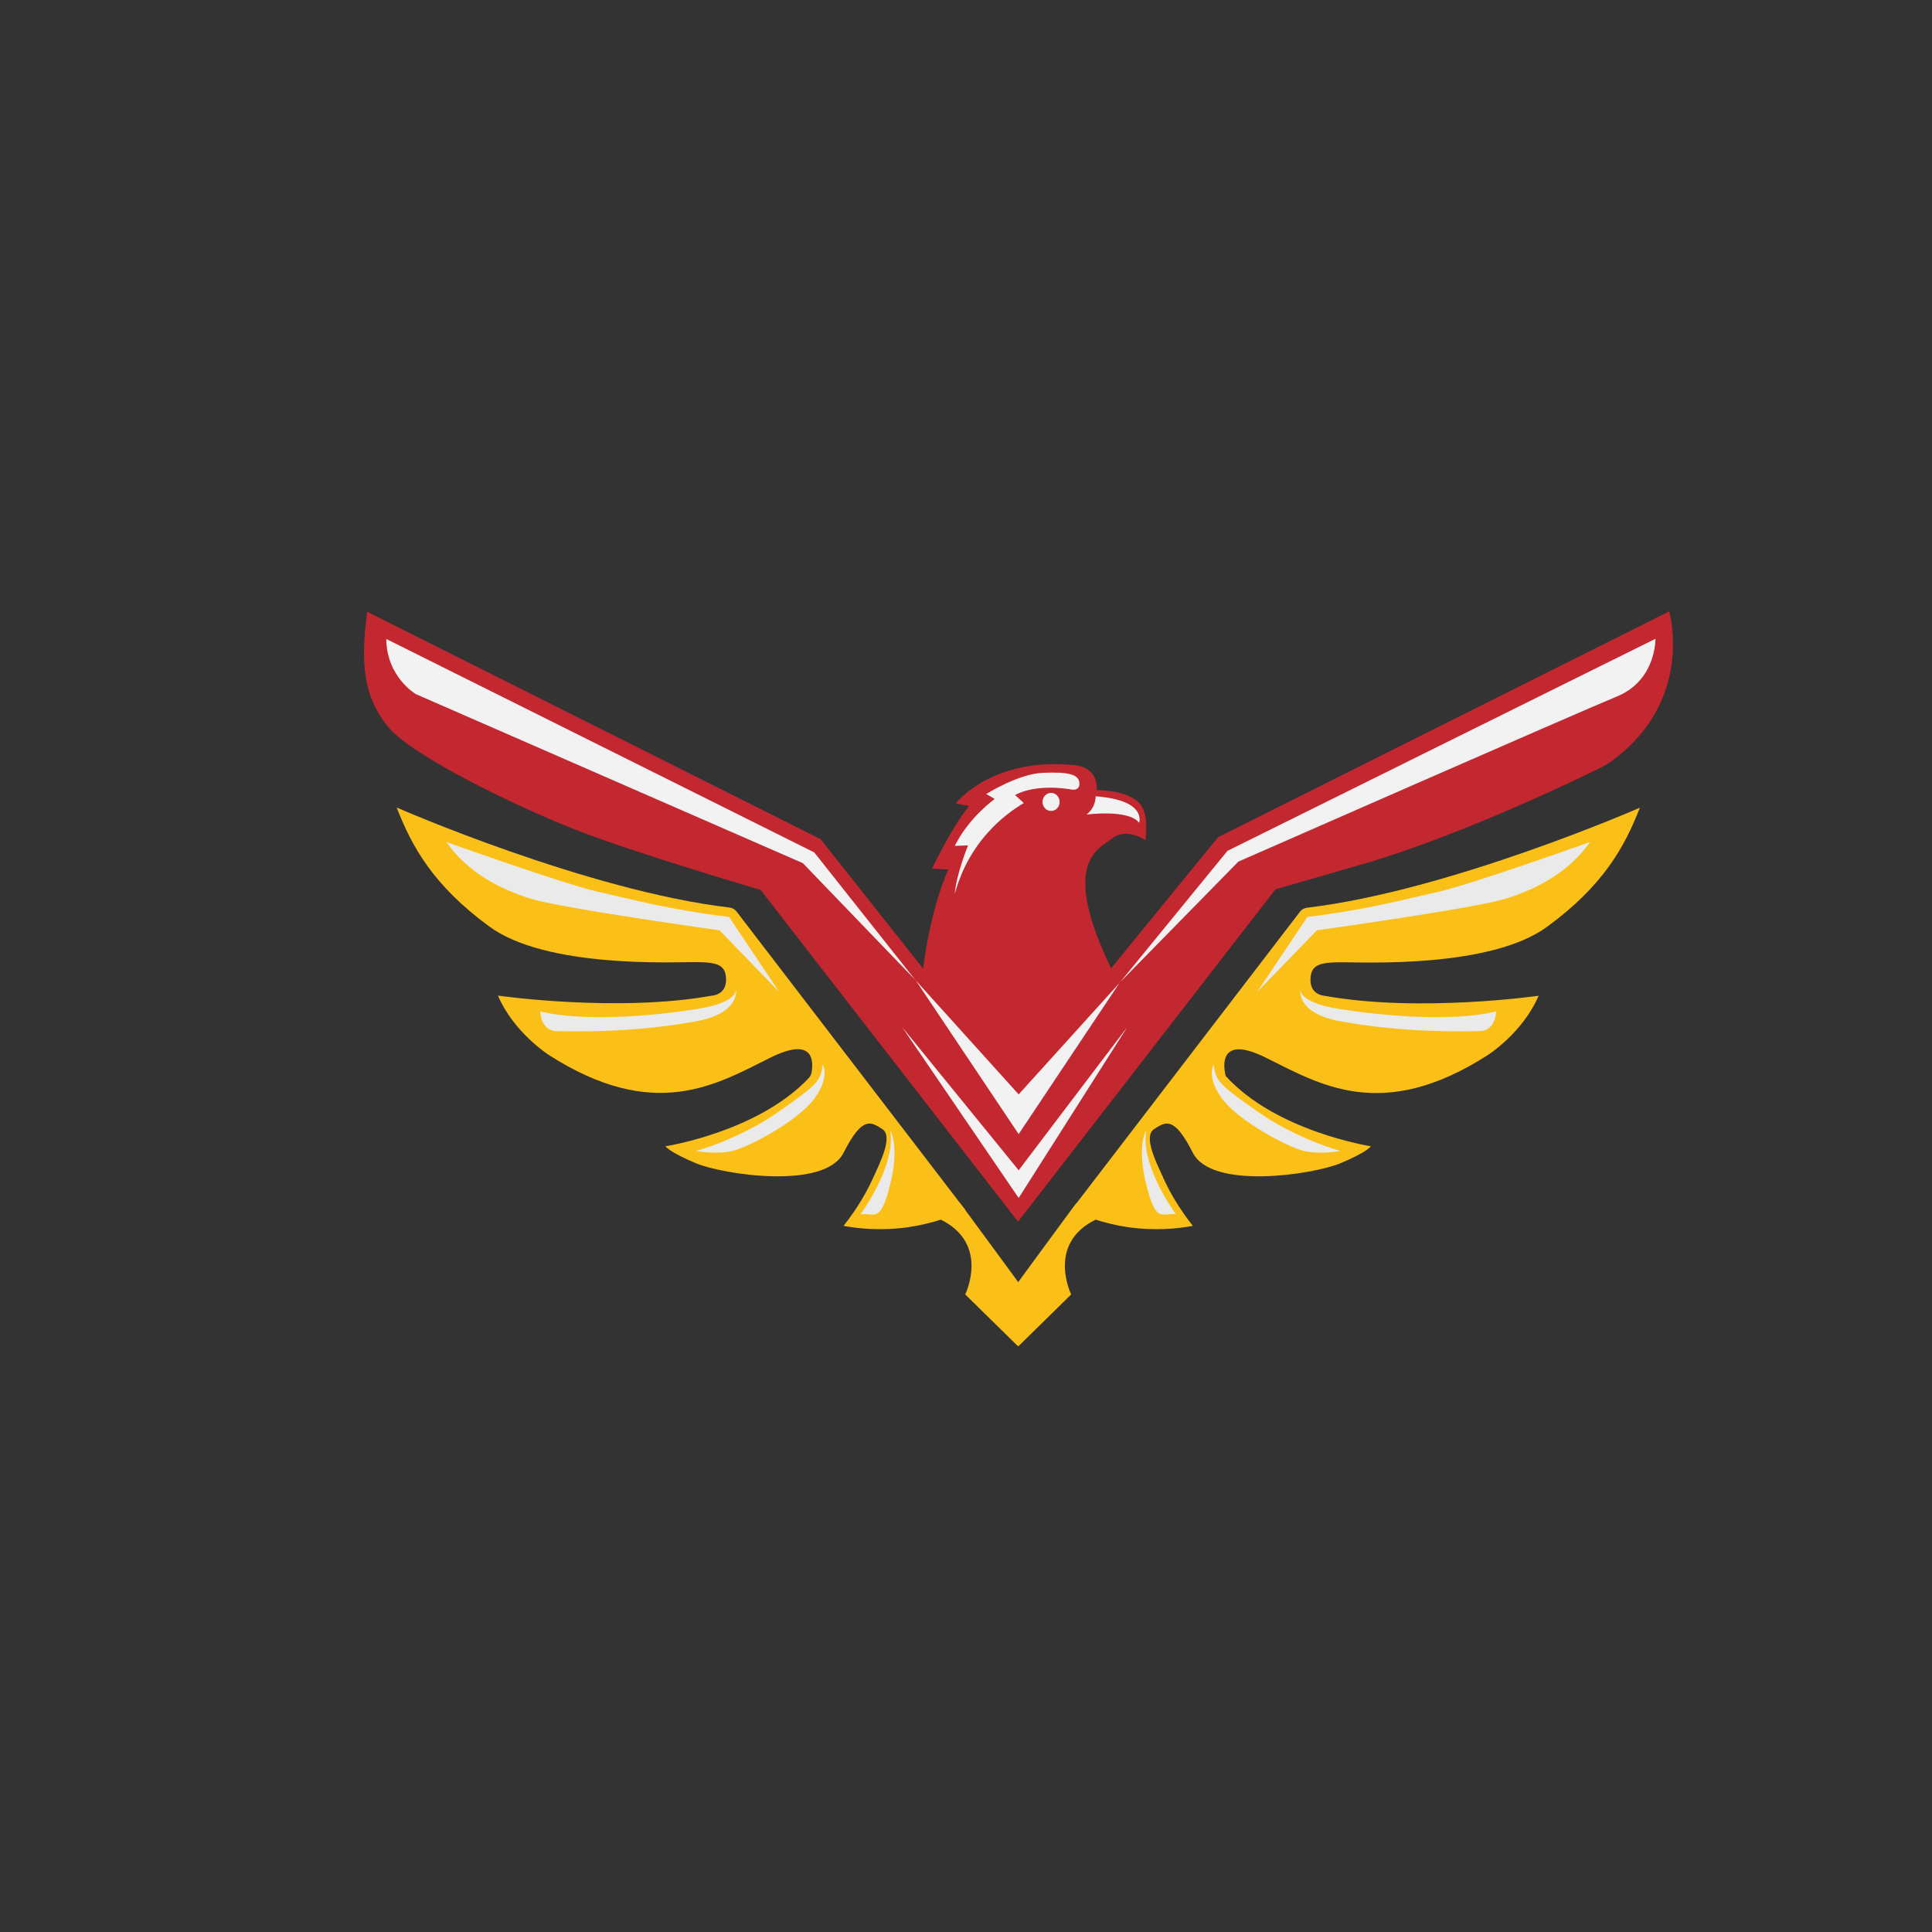 <?xml version="1.0" encoding="UTF-8"?>
<svg data-name="Layer 7" viewBox="0 0 124 124" xmlns="http://www.w3.org/2000/svg">
<rect x="0" y="0" width="124" height="124" fill="#333333" stroke="none"/>
<defs>
<style>.h {
        fill: #c3272f;
      }

      .i {
        fill: #f2f2f3;
      }

      .j {
        fill: #fac018;
      }

      .k {
        fill: #eaeaea;
      }</style>
</defs>
<path class="h" d="M23.56,39.26l29.11,14.6,6.58,8.31s.38-3.54,1.61-6.36l-1.04-.06s1.17-2.5,2.37-4.02l-.85-.16s2.25-2.97,7.53-2.47c0,0,1.61,0,1.52,1.61,0,0,1.37,0,2.18,.44,.56,.31,1.17,.63,.95,2.78,0,0-1.17-.85-2.12-.13s-3.35,1.55-.09,8.35l6.87-8.42,28.95-14.49s1.67,5.68-3.68,9.6c-.21,.15-.42,.28-.65,.4-1.54,.76-8.41,4.09-14.71,6.04l-6.23,1.8-16.52,21.33-16.52-21.29s-7.94-2.34-11.71-3.8-10.68-4.79-12.21-6.68-1.8-3.96-1.33-7.4Z"/>
<path class="j" d="M61.95,77.66c-.84,.4-2.08,.87-3.63,1.1-1.74,.25-3.2,.1-4.18-.08,.91-1.15,1.5-2.21,1.86-3,.46-1.01,1.35-2.74,.63-3.21-.72-.46-1.27-.89-2.49,1.52-1.22,2.4-7.72,1.39-9.45,.68-1.73-.72-1.98-1.1-1.98-1.1,0,0,5.92-.91,9.19-4.37,.1-.1,.16-.23,.19-.37,.11-.64,.2-2.35-2.62-.96-3.42,1.69-7.43,4.22-14.26-.17,0,0-2.24-1.43-3.25-3.8,0,0,7.68,1.1,13.75,0,0,0,.89-.04,.89-1.01s-.55-1.14-2.03-1.14-9.53,.38-13.16-2.28c-3.63-2.66-4.98-5.15-5.95-7.64,0,0,12.2,5.34,21.37,6.42,.17,.02,.33,.11,.44,.25l14.68,19.15Z"/>
<path class="k" d="m49.98 63.63-3.8-3.92s-10.16-1.42-12.12-2.03-4.05-1.68-5.41-3.64c0 0 7.59 2.72 9.75 3.2s4.52 1.14 8.39 1.61l3.2 4.78z"/>
<path class="k" d="M47.23,63.41s.41,1.6-2.56,2.14c-2.97,.55-6.08,.7-8.89,.63,0,0-1.01,.11-1.11-1.27,0,0,3.01,.93,10-.14,2.9-.44,2.56-1.37,2.56-1.37Z"/>
<path class="k" d="m52.8 68.31s0.51 0.79-0.54 2.21-4.18 3.1-5.25 3.35-2.34 0-2.34 0 2.75-0.73 5.32-2.53 2.66-1.96 2.82-3.04z"/>
<path class="k" d="M57.13,72.55s.63,.95,0,3.48-.98,1.8-1.9,1.9c0,0,2.31-3.13,1.9-5.38Z"/>
<path class="j" d="M68.75,77.66c.84,.4,2.08,.87,3.63,1.1,1.74,.25,3.2,.1,4.18-.08-.91-1.15-1.5-2.21-1.86-3-.46-1.01-1.35-2.74-.63-3.21,.72-.46,1.27-.89,2.49,1.52,1.22,2.4,7.72,1.39,9.45,.68,1.73-.72,1.98-1.1,1.98-1.1,0,0-6.09-.94-9.32-4.51,0,0-.84-2.87,2.57-1.18,3.42,1.69,7.43,4.22,14.26-.17,0,0,2.24-1.43,3.25-3.8,0,0-7.68,1.1-13.75,0,0,0-.89-.04-.89-1.01s.55-1.14,2.03-1.14,9.53,.38,13.16-2.28c3.63-2.66,4.98-5.15,5.95-7.64,0,0-12.2,5.34-21.37,6.42-.17,.02-.33,.11-.44,.25l-14.68,19.15Z"/>
<path class="k" d="m80.72 63.63 3.8-3.92s10.16-1.42 12.12-2.03 4.05-1.68 5.41-3.64c0 0-7.59 2.72-9.75 3.2s-4.52 1.14-8.39 1.61l-3.2 4.78z"/>
<path class="k" d="M83.47,63.41s-.41,1.6,2.56,2.14,6.08,.7,8.89,.63c0,0,1.01,.11,1.11-1.27,0,0-3.01,.93-10-.14-2.9-.44-2.56-1.37-2.56-1.37Z"/>
<path class="k" d="m77.9 68.31s-0.51 0.79 0.54 2.21 4.18 3.1 5.25 3.35 2.34 0 2.34 0-2.75-0.73-5.32-2.53-2.66-1.96-2.82-3.04z"/>
<path class="k" d="M73.57,72.55s-.63,.95,0,3.48,.98,1.8,1.9,1.9c0,0-2.31-3.13-1.9-5.38Z"/>
<polygon class="i" points="72.35 65.92 65.38 75.11 57.9 65.92 65.38 76.89"/>
<polygon class="i" points="71.85 63.09 65.38 72.79 58.78 62.93 65.38 70.24"/>
<path class="i" d="m58.78 62.93-7.25-7.53-24.84-10.85s-1.87-1.08-1.9-3.54l27.47 13.7 6.52 8.23z"/>
<path class="i" d="M71.85,63.09l6.93-8.48,27.47-13.61s.06,2.66-2.47,3.7-24.3,10.6-24.3,10.6l-7.63,7.78Z"/>
<path class="i" d="M61.28,57.36c.25-.9,.8-2.45,2.12-3.92,.81-.91,1.66-1.51,2.31-1.9l-.56-.51s1.12-.73,3.49-.38c0,0,.64,.2,.64-.35,0-.63-.76-.76-2.34-.7-1.58,.06-3.64,1.36-3.64,1.36l.54,.32s-1.65,1.17-2.56,3.01l.85-.03s-.76,1.87-.85,3.1Z"/>
<path class="i" d="M70.32,51.11s.03,.71-.59,1.17c0,0,2.73-.36,3.38,.53,0,0,.54-1.46-2.79-1.7Z"/>
<ellipse class="i" cx="67.46" cy="51.47" rx=".55" ry=".58"/>
<path class="j" d="M70.32,78.28l-1.24-1.05-.33,.43-2.45,3.33-.95,1.3-.95-1.3-2.45-3.33-.33-.43-1.24,1.05c3.17,1.56,1.57,4.8,1.57,4.8l3.28,3.22,.12,.11,.12-.11,3.28-3.22s-1.6-3.25,1.57-4.8Z"/>
</svg>
